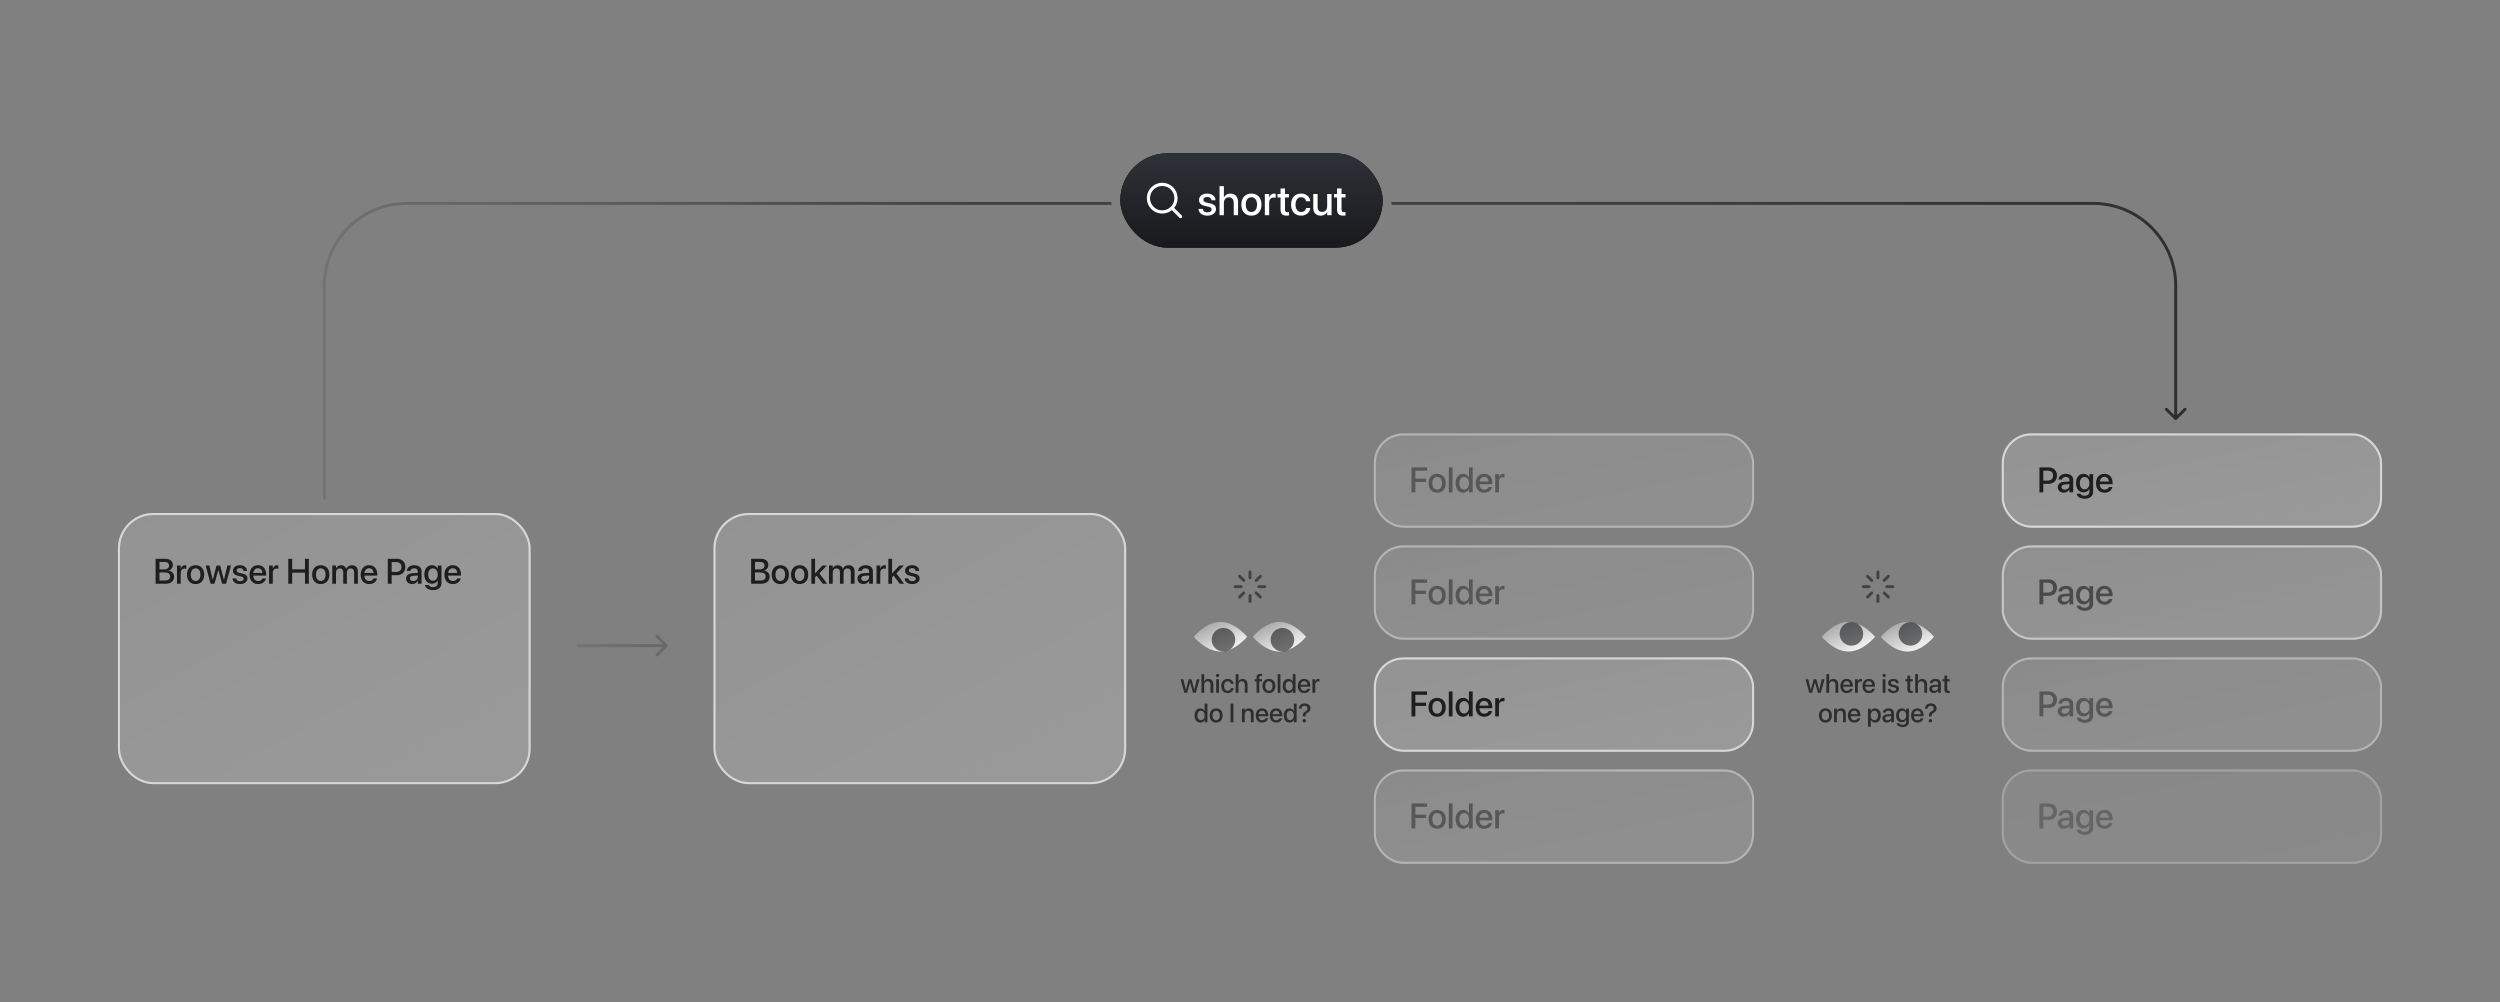 <svg xmlns="http://www.w3.org/2000/svg" width="848" height="340" fill="none"><rect width="100%" height="100%" fill="#808080" stroke="none"/><rect width="139.3" height="91.3" x="40.35" y="174.35" fill="#fff" fill-opacity=".2" rx="11.65"/><rect width="139.3" height="91.3" x="40.35" y="174.35" fill="url(#a)" rx="11.65"/><rect width="139.3" height="91.3" x="40.35" y="174.35" stroke="#fff" stroke-width=".7" rx="11.65"/><rect width="139.3" height="91.3" x="40.35" y="174.35" stroke="#000" stroke-opacity=".16" stroke-width=".7" rx="11.65"/><path fill="#000" d="M52.78 198v-8.455h3.374c1.5 0 2.485.838 2.485 2.115v.012c0 .89-.674 1.717-1.565 1.846v.023c1.201.123 1.98.949 1.98 2.063v.011c0 1.483-1.083 2.385-2.882 2.385h-3.393Zm3.058-7.383h-1.746v2.531h1.453c1.16 0 1.787-.468 1.787-1.318v-.012c0-.773-.545-1.201-1.494-1.201Zm-.023 3.545h-1.723v2.766h1.81c1.178 0 1.81-.475 1.81-1.377v-.012c0-.908-.644-1.377-1.898-1.377ZM60.032 198v-6.164H61.3v1.055h.03c.198-.721.714-1.172 1.417-1.172.182 0 .34.029.44.047v1.177c-.1-.041-.323-.07-.569-.07-.814 0-1.318.533-1.318 1.453V198h-1.266Zm6.317.123c-1.77 0-2.924-1.225-2.924-3.205v-.012c0-1.968 1.166-3.187 2.918-3.187 1.758 0 2.93 1.213 2.93 3.187v.012c0 1.986-1.16 3.205-2.924 3.205Zm.006-1.061c.99 0 1.623-.785 1.623-2.144v-.012c0-1.347-.645-2.127-1.635-2.127-.973 0-1.623.78-1.623 2.127v.012c0 1.365.644 2.144 1.635 2.144Zm5.085.938-1.693-6.164h1.266l1.125 4.852h.023l1.283-4.852h1.22l1.288 4.852h.03l1.124-4.852h1.254L76.674 198h-1.319l-1.294-4.617h-.03L72.748 198h-1.307Zm9.99.123c-1.54 0-2.443-.762-2.572-1.887l-.005-.052h1.253l.012.058c.117.569.54.903 1.319.903.761 0 1.218-.317 1.218-.815v-.006c0-.398-.222-.627-.885-.785l-1.007-.228c-1.172-.27-1.752-.832-1.752-1.729v-.006c0-1.101.96-1.857 2.379-1.857 1.459 0 2.337.814 2.402 1.863l.006.07h-1.19l-.005-.041c-.077-.539-.498-.914-1.213-.914-.68 0-1.108.323-1.108.815v.006c0 .38.252.638.914.796l1.002.229c1.26.293 1.74.791 1.74 1.676v.006c0 1.125-1.054 1.898-2.507 1.898Zm6.124 0c-1.81 0-2.907-1.236-2.907-3.182v-.005c0-1.928 1.114-3.217 2.842-3.217 1.729 0 2.79 1.242 2.79 3.093v.428h-4.366c.023 1.166.662 1.846 1.67 1.846.75 0 1.248-.387 1.406-.85l.018-.047h1.201l-.012.065c-.199.978-1.148 1.869-2.642 1.869Zm-.059-5.367c-.82 0-1.453.556-1.564 1.588h3.093c-.105-1.067-.703-1.588-1.529-1.588ZM91.264 198v-6.164h1.265v1.055h.03c.199-.721.714-1.172 1.418-1.172.181 0 .34.029.439.047v1.177c-.1-.041-.322-.07-.568-.07-.815 0-1.319.533-1.319 1.453V198h-1.265Zm6.527 0v-8.455h1.313v3.574h4.341v-3.574h1.313V198h-1.313v-3.744h-4.341V198H97.79Zm11.016.123c-1.77 0-2.924-1.225-2.924-3.205v-.012c0-1.968 1.166-3.187 2.918-3.187 1.758 0 2.929 1.213 2.929 3.187v.012c0 1.986-1.16 3.205-2.923 3.205Zm.005-1.061c.991 0 1.624-.785 1.624-2.144v-.012c0-1.347-.645-2.127-1.635-2.127-.973 0-1.623.78-1.623 2.127v.012c0 1.365.644 2.144 1.634 2.144Zm3.897.938v-6.164h1.266v.955h.029c.264-.645.891-1.072 1.699-1.072.85 0 1.471.439 1.717 1.213h.029c.317-.75 1.043-1.213 1.922-1.213 1.219 0 2.016.808 2.016 2.045V198h-1.272v-3.932c0-.802-.427-1.265-1.177-1.265s-1.272.562-1.272 1.342V198h-1.242v-4.025c0-.715-.451-1.172-1.166-1.172-.75 0-1.283.592-1.283 1.388V198h-1.266Zm12.533.123c-1.81 0-2.906-1.236-2.906-3.182v-.005c0-1.928 1.113-3.217 2.842-3.217 1.728 0 2.789 1.242 2.789 3.093v.428h-4.365c.023 1.166.662 1.846 1.669 1.846.75 0 1.249-.387 1.407-.85l.017-.047h1.201l-.011.065c-.199.978-1.149 1.869-2.643 1.869Zm-.058-5.367c-.821 0-1.454.556-1.565 1.588h3.094c-.106-1.067-.703-1.588-1.529-1.588Zm6.357 5.244v-8.455h3.147c1.658 0 2.806 1.113 2.806 2.771v.012c0 1.652-1.148 2.783-2.806 2.783h-1.834V198h-1.313Zm2.818-7.348h-1.505v3.358h1.505c1.143 0 1.799-.615 1.799-1.676v-.012c0-1.054-.656-1.67-1.799-1.67Zm5.45 7.459c-1.231 0-2.057-.756-2.057-1.863v-.012c0-1.072.832-1.728 2.291-1.816l1.676-.1v-.463c0-.679-.44-1.089-1.225-1.089-.732 0-1.183.345-1.289.837l-.012.053h-1.195l.006-.064c.088-1.061 1.008-1.875 2.525-1.875 1.506 0 2.461.797 2.461 2.033V198h-1.271v-.973h-.024c-.357.662-1.072 1.084-1.886 1.084Zm-.78-1.892c0 .539.446.879 1.125.879.891 0 1.565-.604 1.565-1.407v-.48l-1.506.094c-.762.047-1.184.381-1.184.902v.012Zm7.893 3.955c-1.582 0-2.584-.733-2.772-1.676l-.005-.053h1.253l.024.047c.17.393.703.662 1.494.662 1.008 0 1.564-.539 1.564-1.4v-.844h-.029c-.351.668-1.055 1.096-1.939 1.096-1.547 0-2.567-1.213-2.567-3.135v-.006c0-1.933 1.032-3.146 2.596-3.146.867 0 1.547.469 1.91 1.166h.029v-1.049h1.272v5.994c0 1.406-1.09 2.344-2.83 2.344Zm-.053-3.199c.967 0 1.611-.815 1.611-2.086v-.006c0-1.266-.65-2.08-1.611-2.08-1.002 0-1.629.808-1.629 2.08v.006c0 1.289.627 2.086 1.629 2.086Zm6.768 1.148c-1.811 0-2.907-1.236-2.907-3.182v-.005c0-1.928 1.114-3.217 2.842-3.217 1.729 0 2.789 1.242 2.789 3.093v.428h-4.365c.024 1.166.662 1.846 1.67 1.846.75 0 1.248-.387 1.406-.85l.018-.047h1.201l-.012.065c-.199.978-1.148 1.869-2.642 1.869Zm-.059-5.367c-.82 0-1.453.556-1.564 1.588h3.093c-.105-1.067-.703-1.588-1.529-1.588Z" opacity=".8"/><rect width="139.3" height="91.3" x="242.35" y="174.35" fill="#fff" fill-opacity=".2" rx="11.65"/><rect width="139.3" height="91.3" x="242.35" y="174.35" fill="url(#b)" rx="11.65"/><rect width="139.3" height="91.3" x="242.35" y="174.35" stroke="#fff" stroke-width=".7" rx="11.65"/><rect width="139.3" height="91.3" x="242.35" y="174.35" stroke="#000" stroke-opacity=".16" stroke-width=".7" rx="11.65"/><path fill="#000" d="M254.779 198v-8.455h3.375c1.5 0 2.485.838 2.485 2.115v.012c0 .89-.674 1.717-1.565 1.846v.023c1.201.123 1.981.949 1.981 2.063v.011c0 1.483-1.084 2.385-2.883 2.385h-3.393Zm3.059-7.383h-1.746v2.531h1.453c1.16 0 1.787-.468 1.787-1.318v-.012c0-.773-.545-1.201-1.494-1.201Zm-.024 3.545h-1.722v2.766h1.81c1.178 0 1.811-.475 1.811-1.377v-.012c0-.908-.645-1.377-1.899-1.377Zm6.868 3.961c-1.77 0-2.924-1.225-2.924-3.205v-.012c0-1.968 1.166-3.187 2.918-3.187 1.758 0 2.929 1.213 2.929 3.187v.012c0 1.986-1.16 3.205-2.923 3.205Zm.006-1.061c.99 0 1.623-.785 1.623-2.144v-.012c0-1.347-.645-2.127-1.635-2.127-.973 0-1.623.78-1.623 2.127v.012c0 1.365.644 2.144 1.635 2.144Zm6.544 1.061c-1.769 0-2.923-1.225-2.923-3.205v-.012c0-1.968 1.166-3.187 2.918-3.187 1.757 0 2.929 1.213 2.929 3.187v.012c0 1.986-1.16 3.205-2.924 3.205Zm.006-1.061c.991 0 1.623-.785 1.623-2.144v-.012c0-1.347-.644-2.127-1.634-2.127-.973 0-1.623.78-1.623 2.127v.012c0 1.365.644 2.144 1.634 2.144Zm3.967.938v-8.455h1.266v4.922h.029l2.473-2.631h1.488l-2.531 2.66 2.631 3.504h-1.471l-2.092-2.742-.527.521V198h-1.266Zm5.988 0v-6.164h1.266v.955h.029c.264-.645.891-1.072 1.7-1.072.849 0 1.47.439 1.716 1.213h.03c.316-.75 1.043-1.213 1.921-1.213 1.219 0 2.016.808 2.016 2.045V198H288.6v-3.932c0-.802-.428-1.265-1.178-1.265s-1.272.562-1.272 1.342V198h-1.242v-4.025c0-.715-.451-1.172-1.166-1.172-.75 0-1.283.592-1.283 1.388V198h-1.266Zm11.713.111c-1.23 0-2.056-.756-2.056-1.863v-.012c0-1.072.832-1.728 2.291-1.816l1.675-.1v-.463c0-.679-.439-1.089-1.224-1.089-.733 0-1.184.345-1.289.837l-.012.053h-1.195l.006-.064c.087-1.061 1.007-1.875 2.525-1.875 1.506 0 2.461.797 2.461 2.033V198h-1.272v-.973h-.023c-.357.662-1.072 1.084-1.887 1.084Zm-.779-1.892c0 .539.445.879 1.125.879.891 0 1.564-.604 1.564-1.407v-.48l-1.505.094c-.762.047-1.184.381-1.184.902v.012Zm5.191 1.781v-6.164h1.266v1.055h.029c.199-.721.715-1.172 1.418-1.172.182 0 .34.029.44.047v1.177c-.1-.041-.323-.07-.569-.07-.814 0-1.318.533-1.318 1.453V198h-1.266Zm4.008 0v-8.455h1.266v4.922h.029l2.473-2.631h1.488l-2.531 2.66 2.631 3.504h-1.471l-2.092-2.742-.527.521V198h-1.266Zm8.098.123c-1.541 0-2.444-.762-2.572-1.887l-.006-.052h1.254l.011.058c.118.569.539.903 1.319.903.761 0 1.218-.317 1.218-.815v-.006c0-.398-.222-.627-.884-.785l-1.008-.228c-1.172-.27-1.752-.832-1.752-1.729v-.006c0-1.101.961-1.857 2.379-1.857 1.459 0 2.338.814 2.402 1.863l.006.07h-1.189l-.006-.041c-.076-.539-.498-.914-1.213-.914-.68 0-1.108.323-1.108.815v.006c0 .38.252.638.914.796l1.002.229c1.26.293 1.741.791 1.741 1.676v.006c0 1.125-1.055 1.898-2.508 1.898Z" opacity=".8"/><rect width="89" height="32" x="380" y="52" fill="#000" rx="16"/><rect width="89" height="32" x="380" y="52" fill="url(#c)" rx="16"/><path fill="#fff" fill-rule="evenodd" d="M394.222 62.01a5.211 5.211 0 1 0 3.265 9.274l2.582 2.568.068.057a.544.544 0 0 0 .7-.83l-2.578-2.563a5.211 5.211 0 0 0-4.037-8.506Zm0 1.09a4.122 4.122 0 1 1 0 8.245 4.122 4.122 0 0 1 0-8.245Z" clip-rule="evenodd"/><path fill="#fff" d="M409.536 73.144c-1.798 0-2.85-.89-3.001-2.202l-.007-.061h1.463l.014.068c.137.663.629 1.053 1.538 1.053.889 0 1.422-.37 1.422-.95v-.007c0-.465-.26-.731-1.032-.916l-1.176-.267c-1.367-.314-2.044-.97-2.044-2.016v-.007c0-1.285 1.121-2.167 2.775-2.167 1.702 0 2.728.95 2.803 2.174l.007.082h-1.388l-.007-.048c-.089-.629-.581-1.066-1.415-1.066-.793 0-1.292.376-1.292.95v.007c0 .444.294.745 1.067.93l1.169.266c1.469.342 2.03.923 2.03 1.955v.007c0 1.312-1.231 2.215-2.926 2.215Zm4.129-.144v-9.864h1.477v3.855h.034c.383-.834 1.155-1.32 2.228-1.32 1.538 0 2.55 1.15 2.55 2.886V73h-1.476v-4.163c0-1.19-.602-1.9-1.641-1.9-1.019 0-1.695.779-1.695 1.9V73h-1.477Zm10.814.144c-2.064 0-3.411-1.43-3.411-3.74v-.013c0-2.297 1.361-3.72 3.405-3.72 2.05 0 3.418 1.416 3.418 3.72v.013c0 2.318-1.354 3.74-3.412 3.74Zm.007-1.238c1.156 0 1.894-.916 1.894-2.502v-.013c0-1.573-.752-2.482-1.907-2.482-1.135 0-1.894.91-1.894 2.482v.013c0 1.593.752 2.502 1.907 2.502ZM429.032 73v-7.191h1.477v1.23h.034c.232-.84.834-1.367 1.654-1.367.212 0 .397.034.513.055V67.1c-.116-.048-.376-.082-.663-.082-.95 0-1.538.622-1.538 1.695V73h-1.477Zm7.431.144c-1.422 0-2.106-.602-2.106-2.038v-4.122h-1.032V65.81h1.032v-1.873h1.511v1.873h1.347v1.175h-1.347v4.034c0 .731.328.95.95.95.158 0 .287-.014.397-.028v1.142a4.931 4.931 0 0 1-.752.062Zm4.888 0c-2.099 0-3.412-1.443-3.412-3.747v-.006c0-2.277 1.34-3.72 3.391-3.72 1.853 0 2.974 1.19 3.097 2.544l.007.048h-1.409l-.013-.055c-.158-.704-.704-1.299-1.668-1.299-1.149 0-1.894.957-1.894 2.495v.007c0 1.572.759 2.495 1.901 2.495.909 0 1.49-.526 1.668-1.305l.006-.055h1.422l-.007.048c-.157 1.442-1.36 2.55-3.089 2.55Zm6.589 0c-1.579 0-2.481-1.019-2.481-2.673v-4.662h1.477v4.375c0 1.087.505 1.688 1.531 1.688 1.039 0 1.709-.745 1.709-1.866v-4.197h1.483V73h-1.483v-1.08h-.034c-.376.724-1.108 1.224-2.202 1.224Zm7.705 0c-1.422 0-2.106-.602-2.106-2.038v-4.122h-1.032V65.81h1.032v-1.873h1.511v1.873h1.346v1.175h-1.346v4.034c0 .731.328.95.95.95.157 0 .287-.014.396-.028v1.142a4.96 4.96 0 0 1-.751.062Z"/><g opacity=".6"><rect width="128.3" height="31.3" x="466.35" y="147.35" fill="#fff" fill-opacity=".2" rx="9.65"/><rect width="128.3" height="31.3" x="466.35" y="147.35" fill="url(#d)" rx="9.65"/><rect width="128.3" height="31.3" x="466.35" y="147.35" stroke="#fff" stroke-width=".7" rx="9.65"/><rect width="128.3" height="31.3" x="466.35" y="147.35" stroke="#000" stroke-opacity=".16" stroke-width=".7" rx="9.65"/><path fill="#000" d="M478.779 167v-8.455h5.28v1.131h-3.967v2.678h3.633v1.107h-3.633V167h-1.313Zm8.707.123c-1.769 0-2.924-1.225-2.924-3.205v-.012c0-1.968 1.167-3.187 2.918-3.187 1.758 0 2.93 1.213 2.93 3.187v.012c0 1.986-1.16 3.205-2.924 3.205Zm.006-1.061c.99 0 1.623-.785 1.623-2.144v-.012c0-1.347-.644-2.127-1.635-2.127-.972 0-1.623.78-1.623 2.127v.012c0 1.365.645 2.144 1.635 2.144Zm3.944.938v-8.455h1.265V167h-1.265Zm4.869.123c-1.571 0-2.578-1.242-2.578-3.205v-.006c0-1.963 1.019-3.193 2.566-3.193.873 0 1.576.439 1.945 1.166h.024v-3.34h1.271V167h-1.271v-1.043h-.024c-.369.721-1.049 1.166-1.933 1.166Zm.334-1.09c.955 0 1.629-.832 1.629-2.115v-.006c0-1.277-.68-2.109-1.629-2.109-.996 0-1.618.808-1.618 2.109v.006c0 1.312.616 2.115 1.618 2.115Zm6.826 1.09c-1.811 0-2.906-1.236-2.906-3.182v-.005c0-1.928 1.113-3.217 2.841-3.217 1.729 0 2.789 1.242 2.789 3.093v.428h-4.365c.024 1.166.662 1.846 1.67 1.846.75 0 1.248-.387 1.406-.85l.018-.047h1.201l-.012.065c-.199.978-1.148 1.869-2.642 1.869Zm-.059-5.367c-.82 0-1.453.556-1.564 1.588h3.094c-.106-1.067-.704-1.588-1.53-1.588Zm3.768 5.244v-6.164h1.265v1.055h.03c.199-.721.715-1.172 1.418-1.172.181 0 .34.029.439.047v1.177c-.099-.041-.322-.07-.568-.07-.815 0-1.319.533-1.319 1.453V167h-1.265Z" opacity=".6"/></g><g opacity=".6"><rect width="128.3" height="31.3" x="466.35" y="185.35" fill="#fff" fill-opacity=".2" rx="9.65"/><rect width="128.3" height="31.3" x="466.35" y="185.35" fill="url(#e)" rx="9.65"/><rect width="128.3" height="31.3" x="466.35" y="185.35" stroke="#fff" stroke-width=".7" rx="9.65"/><rect width="128.3" height="31.3" x="466.35" y="185.35" stroke="#000" stroke-opacity=".16" stroke-width=".7" rx="9.65"/><path fill="#000" d="M478.779 205v-8.455h5.28v1.131h-3.967v2.678h3.633v1.107h-3.633V205h-1.313Zm8.707.123c-1.769 0-2.924-1.225-2.924-3.205v-.012c0-1.968 1.167-3.187 2.918-3.187 1.758 0 2.93 1.213 2.93 3.187v.012c0 1.986-1.16 3.205-2.924 3.205Zm.006-1.061c.99 0 1.623-.785 1.623-2.144v-.012c0-1.347-.644-2.127-1.635-2.127-.972 0-1.623.78-1.623 2.127v.012c0 1.365.645 2.144 1.635 2.144Zm3.944.938v-8.455h1.265V205h-1.265Zm4.869.123c-1.571 0-2.578-1.242-2.578-3.205v-.006c0-1.963 1.019-3.193 2.566-3.193.873 0 1.576.439 1.945 1.166h.024v-3.34h1.271V205h-1.271v-1.043h-.024c-.369.721-1.049 1.166-1.933 1.166Zm.334-1.09c.955 0 1.629-.832 1.629-2.115v-.006c0-1.277-.68-2.109-1.629-2.109-.996 0-1.618.808-1.618 2.109v.006c0 1.312.616 2.115 1.618 2.115Zm6.826 1.09c-1.811 0-2.906-1.236-2.906-3.182v-.005c0-1.928 1.113-3.217 2.841-3.217 1.729 0 2.789 1.242 2.789 3.093v.428h-4.365c.024 1.166.662 1.846 1.67 1.846.75 0 1.248-.387 1.406-.85l.018-.047h1.201l-.012.065c-.199.978-1.148 1.869-2.642 1.869Zm-.059-5.367c-.82 0-1.453.556-1.564 1.588h3.094c-.106-1.067-.704-1.588-1.53-1.588Zm3.768 5.244v-6.164h1.265v1.055h.03c.199-.721.715-1.172 1.418-1.172.181 0 .34.029.439.047v1.177c-.099-.041-.322-.07-.568-.07-.815 0-1.319.533-1.319 1.453V205h-1.265Z" opacity=".6"/></g><rect width="128.3" height="31.3" x="466.35" y="223.35" fill="#fff" fill-opacity=".2" rx="9.65"/><rect width="128.3" height="31.3" x="466.35" y="223.35" fill="url(#f)" rx="9.65"/><rect width="128.3" height="31.3" x="466.35" y="223.35" stroke="#fff" stroke-width=".7" rx="9.65"/><rect width="128.3" height="31.3" x="466.35" y="223.35" stroke="#000" stroke-opacity=".16" stroke-width=".7" rx="9.65"/><path fill="#000" d="M478.779 243v-8.455h5.28v1.131h-3.967v2.678h3.633v1.107h-3.633V243h-1.313Zm8.707.123c-1.769 0-2.924-1.225-2.924-3.205v-.012c0-1.968 1.167-3.187 2.918-3.187 1.758 0 2.93 1.213 2.93 3.187v.012c0 1.986-1.16 3.205-2.924 3.205Zm.006-1.061c.99 0 1.623-.785 1.623-2.144v-.012c0-1.347-.644-2.127-1.635-2.127-.972 0-1.623.78-1.623 2.127v.012c0 1.365.645 2.144 1.635 2.144Zm3.944.938v-8.455h1.265V243h-1.265Zm4.869.123c-1.571 0-2.578-1.242-2.578-3.205v-.006c0-1.963 1.019-3.193 2.566-3.193.873 0 1.576.439 1.945 1.166h.024v-3.34h1.271V243h-1.271v-1.043h-.024c-.369.721-1.049 1.166-1.933 1.166Zm.334-1.09c.955 0 1.629-.832 1.629-2.115v-.006c0-1.277-.68-2.109-1.629-2.109-.996 0-1.618.808-1.618 2.109v.006c0 1.312.616 2.115 1.618 2.115Zm6.826 1.09c-1.811 0-2.906-1.236-2.906-3.182v-.005c0-1.928 1.113-3.217 2.841-3.217 1.729 0 2.789 1.242 2.789 3.093v.428h-4.365c.024 1.166.662 1.846 1.67 1.846.75 0 1.248-.387 1.406-.85l.018-.047h1.201l-.012.065c-.199.978-1.148 1.869-2.642 1.869Zm-.059-5.367c-.82 0-1.453.556-1.564 1.588h3.094c-.106-1.067-.704-1.588-1.53-1.588Zm3.768 5.244v-6.164h1.265v1.055h.03c.199-.721.715-1.172 1.418-1.172.181 0 .34.029.439.047v1.177c-.099-.041-.322-.07-.568-.07-.815 0-1.319.533-1.319 1.453V243h-1.265Z" opacity=".8"/><g opacity=".6"><rect width="128.3" height="31.3" x="466.35" y="261.35" fill="#fff" fill-opacity=".2" rx="9.65"/><rect width="128.3" height="31.3" x="466.35" y="261.35" fill="url(#g)" rx="9.65"/><rect width="128.3" height="31.3" x="466.35" y="261.35" stroke="#fff" stroke-width=".7" rx="9.65"/><rect width="128.3" height="31.3" x="466.35" y="261.35" stroke="#000" stroke-opacity=".16" stroke-width=".7" rx="9.65"/><path fill="#000" d="M478.779 281v-8.455h5.28v1.131h-3.967v2.678h3.633v1.107h-3.633V281h-1.313Zm8.707.123c-1.769 0-2.924-1.225-2.924-3.205v-.012c0-1.968 1.167-3.187 2.918-3.187 1.758 0 2.93 1.213 2.93 3.187v.012c0 1.986-1.16 3.205-2.924 3.205Zm.006-1.061c.99 0 1.623-.785 1.623-2.144v-.012c0-1.347-.644-2.127-1.635-2.127-.972 0-1.623.78-1.623 2.127v.012c0 1.365.645 2.144 1.635 2.144Zm3.944.938v-8.455h1.265V281h-1.265Zm4.869.123c-1.571 0-2.578-1.242-2.578-3.205v-.006c0-1.963 1.019-3.193 2.566-3.193.873 0 1.576.439 1.945 1.166h.024v-3.34h1.271V281h-1.271v-1.043h-.024c-.369.721-1.049 1.166-1.933 1.166Zm.334-1.09c.955 0 1.629-.832 1.629-2.115v-.006c0-1.277-.68-2.109-1.629-2.109-.996 0-1.618.808-1.618 2.109v.006c0 1.312.616 2.115 1.618 2.115Zm6.826 1.09c-1.811 0-2.906-1.236-2.906-3.182v-.005c0-1.928 1.113-3.217 2.841-3.217 1.729 0 2.789 1.242 2.789 3.093v.428h-4.365c.024 1.166.662 1.846 1.67 1.846.75 0 1.248-.387 1.406-.85l.018-.047h1.201l-.012.065c-.199.978-1.148 1.869-2.642 1.869Zm-.059-5.367c-.82 0-1.453.556-1.564 1.588h3.094c-.106-1.067-.704-1.588-1.53-1.588Zm3.768 5.244v-6.164h1.265v1.055h.03c.199-.721.715-1.172 1.418-1.172.181 0 .34.029.439.047v1.177c-.099-.041-.322-.07-.568-.07-.815 0-1.319.533-1.319 1.453V281h-1.265Z" opacity=".6"/></g><rect width="128.3" height="31.3" x="679.35" y="147.35" fill="#fff" fill-opacity=".2" rx="9.65"/><rect width="128.3" height="31.3" x="679.35" y="147.35" fill="url(#h)" rx="9.65"/><rect width="128.3" height="31.3" x="679.35" y="147.35" stroke="#fff" stroke-width=".7" rx="9.65"/><rect width="128.3" height="31.3" x="679.35" y="147.35" stroke="#000" stroke-opacity=".16" stroke-width=".7" rx="9.65"/><path fill="#000" d="M691.779 167v-8.455h3.147c1.658 0 2.806 1.113 2.806 2.771v.012c0 1.652-1.148 2.783-2.806 2.783h-1.834V167h-1.313Zm2.819-7.348h-1.506v3.358h1.506c1.142 0 1.798-.615 1.798-1.676v-.012c0-1.054-.656-1.67-1.798-1.67Zm5.449 7.459c-1.231 0-2.057-.756-2.057-1.863v-.012c0-1.072.832-1.728 2.291-1.816l1.676-.1v-.463c0-.679-.439-1.089-1.225-1.089-.732 0-1.183.345-1.289.837l-.011.053h-1.196l.006-.064c.088-1.061 1.008-1.875 2.526-1.875 1.505 0 2.461.797 2.461 2.033V167h-1.272v-.973h-.023c-.358.662-1.073 1.084-1.887 1.084Zm-.779-1.892c0 .539.445.879 1.125.879.89 0 1.564-.604 1.564-1.407v-.48l-1.506.094c-.762.047-1.183.381-1.183.902v.012Zm7.892 3.955c-1.582 0-2.584-.733-2.771-1.676l-.006-.053h1.254l.023.047c.17.393.703.662 1.494.662 1.008 0 1.565-.539 1.565-1.4v-.844h-.03c-.351.668-1.054 1.096-1.939 1.096-1.547 0-2.566-1.213-2.566-3.135v-.006c0-1.933 1.031-3.146 2.595-3.146.867 0 1.547.469 1.91 1.166h.03v-1.049h1.271v5.994c0 1.406-1.09 2.344-2.83 2.344Zm-.053-3.199c.967 0 1.612-.815 1.612-2.086v-.006c0-1.266-.651-2.08-1.612-2.08-1.002 0-1.628.808-1.628 2.08v.006c0 1.289.626 2.086 1.628 2.086Zm6.768 1.148c-1.811 0-2.906-1.236-2.906-3.182v-.005c0-1.928 1.113-3.217 2.842-3.217 1.728 0 2.789 1.242 2.789 3.093v.428h-4.366c.024 1.166.662 1.846 1.67 1.846.75 0 1.248-.387 1.407-.85l.017-.047h1.201l-.011.065c-.2.978-1.149 1.869-2.643 1.869Zm-.059-5.367c-.82 0-1.453.556-1.564 1.588h3.094c-.106-1.067-.703-1.588-1.53-1.588Z" opacity=".8"/><g opacity=".8"><rect width="128.3" height="31.3" x="679.35" y="185.35" fill="#fff" fill-opacity=".2" rx="9.65"/><rect width="128.3" height="31.3" x="679.35" y="185.35" fill="url(#i)" rx="9.65"/><rect width="128.3" height="31.3" x="679.35" y="185.35" stroke="#fff" stroke-width=".7" rx="9.65"/><rect width="128.3" height="31.3" x="679.35" y="185.35" stroke="#000" stroke-opacity=".16" stroke-width=".7" rx="9.65"/><path fill="#000" d="M691.779 205v-8.455h3.147c1.658 0 2.806 1.113 2.806 2.771v.012c0 1.652-1.148 2.783-2.806 2.783h-1.834V205h-1.313Zm2.819-7.348h-1.506v3.358h1.506c1.142 0 1.798-.615 1.798-1.676v-.012c0-1.054-.656-1.67-1.798-1.67Zm5.449 7.459c-1.231 0-2.057-.756-2.057-1.863v-.012c0-1.072.832-1.728 2.291-1.816l1.676-.1v-.463c0-.679-.439-1.089-1.225-1.089-.732 0-1.183.345-1.289.837l-.011.053h-1.196l.006-.064c.088-1.061 1.008-1.875 2.526-1.875 1.505 0 2.461.797 2.461 2.033V205h-1.272v-.973h-.023c-.358.662-1.073 1.084-1.887 1.084Zm-.779-1.892c0 .539.445.879 1.125.879.89 0 1.564-.604 1.564-1.407v-.48l-1.506.094c-.762.047-1.183.381-1.183.902v.012Zm7.892 3.955c-1.582 0-2.584-.733-2.771-1.676l-.006-.053h1.254l.023.047c.17.393.703.662 1.494.662 1.008 0 1.565-.539 1.565-1.4v-.844h-.03c-.351.668-1.054 1.096-1.939 1.096-1.547 0-2.566-1.213-2.566-3.135v-.006c0-1.933 1.031-3.146 2.595-3.146.867 0 1.547.469 1.91 1.166h.03v-1.049h1.271v5.994c0 1.406-1.09 2.344-2.83 2.344Zm-.053-3.199c.967 0 1.612-.815 1.612-2.086v-.006c0-1.266-.651-2.08-1.612-2.08-1.002 0-1.628.808-1.628 2.08v.006c0 1.289.626 2.086 1.628 2.086Zm6.768 1.148c-1.811 0-2.906-1.236-2.906-3.182v-.005c0-1.928 1.113-3.217 2.842-3.217 1.728 0 2.789 1.242 2.789 3.093v.428h-4.366c.024 1.166.662 1.846 1.67 1.846.75 0 1.248-.387 1.407-.85l.017-.047h1.201l-.011.065c-.2.978-1.149 1.869-2.643 1.869Zm-.059-5.367c-.82 0-1.453.556-1.564 1.588h3.094c-.106-1.067-.703-1.588-1.53-1.588Z" opacity=".6"/></g><g opacity=".6"><rect width="128.3" height="31.3" x="679.35" y="223.35" fill="#fff" fill-opacity=".2" rx="9.65"/><rect width="128.3" height="31.3" x="679.35" y="223.35" fill="url(#j)" rx="9.65"/><rect width="128.3" height="31.3" x="679.35" y="223.35" stroke="#fff" stroke-width=".7" rx="9.65"/><rect width="128.3" height="31.3" x="679.35" y="223.35" stroke="#000" stroke-opacity=".16" stroke-width=".7" rx="9.65"/><path fill="#000" d="M691.779 243v-8.455h3.147c1.658 0 2.806 1.113 2.806 2.771v.012c0 1.652-1.148 2.783-2.806 2.783h-1.834V243h-1.313Zm2.819-7.348h-1.506v3.358h1.506c1.142 0 1.798-.615 1.798-1.676v-.012c0-1.054-.656-1.67-1.798-1.67Zm5.449 7.459c-1.231 0-2.057-.756-2.057-1.863v-.012c0-1.072.832-1.728 2.291-1.816l1.676-.1v-.463c0-.679-.439-1.089-1.225-1.089-.732 0-1.183.345-1.289.837l-.011.053h-1.196l.006-.064c.088-1.061 1.008-1.875 2.526-1.875 1.505 0 2.461.797 2.461 2.033V243h-1.272v-.973h-.023c-.358.662-1.073 1.084-1.887 1.084Zm-.779-1.892c0 .539.445.879 1.125.879.89 0 1.564-.604 1.564-1.407v-.48l-1.506.094c-.762.047-1.183.381-1.183.902v.012Zm7.892 3.955c-1.582 0-2.584-.733-2.771-1.676l-.006-.053h1.254l.023.047c.17.393.703.662 1.494.662 1.008 0 1.565-.539 1.565-1.4v-.844h-.03c-.351.668-1.054 1.096-1.939 1.096-1.547 0-2.566-1.213-2.566-3.135v-.006c0-1.933 1.031-3.146 2.595-3.146.867 0 1.547.469 1.91 1.166h.03v-1.049h1.271v5.994c0 1.406-1.09 2.344-2.83 2.344Zm-.053-3.199c.967 0 1.612-.815 1.612-2.086v-.006c0-1.266-.651-2.08-1.612-2.08-1.002 0-1.628.808-1.628 2.08v.006c0 1.289.626 2.086 1.628 2.086Zm6.768 1.148c-1.811 0-2.906-1.236-2.906-3.182v-.005c0-1.928 1.113-3.217 2.842-3.217 1.728 0 2.789 1.242 2.789 3.093v.428h-4.366c.024 1.166.662 1.846 1.67 1.846.75 0 1.248-.387 1.407-.85l.017-.047h1.201l-.011.065c-.2.978-1.149 1.869-2.643 1.869Zm-.059-5.367c-.82 0-1.453.556-1.564 1.588h3.094c-.106-1.067-.703-1.588-1.53-1.588Z" opacity=".6"/></g><g opacity=".4"><rect width="128.3" height="31.3" x="679.35" y="261.35" fill="#fff" fill-opacity=".2" rx="9.65"/><rect width="128.3" height="31.3" x="679.35" y="261.35" fill="url(#k)" rx="9.65"/><rect width="128.3" height="31.3" x="679.35" y="261.35" stroke="#fff" stroke-width=".7" rx="9.65"/><rect width="128.3" height="31.3" x="679.35" y="261.35" stroke="#000" stroke-opacity=".16" stroke-width=".7" rx="9.65"/><path fill="#000" d="M691.779 281v-8.455h3.147c1.658 0 2.806 1.113 2.806 2.771v.012c0 1.652-1.148 2.783-2.806 2.783h-1.834V281h-1.313Zm2.819-7.348h-1.506v3.358h1.506c1.142 0 1.798-.615 1.798-1.676v-.012c0-1.054-.656-1.67-1.798-1.67Zm5.449 7.459c-1.231 0-2.057-.756-2.057-1.863v-.012c0-1.072.832-1.728 2.291-1.816l1.676-.1v-.463c0-.679-.439-1.089-1.225-1.089-.732 0-1.183.345-1.289.837l-.011.053h-1.196l.006-.064c.088-1.061 1.008-1.875 2.526-1.875 1.505 0 2.461.797 2.461 2.033V281h-1.272v-.973h-.023c-.358.662-1.073 1.084-1.887 1.084Zm-.779-1.892c0 .539.445.879 1.125.879.89 0 1.564-.604 1.564-1.407v-.48l-1.506.094c-.762.047-1.183.381-1.183.902v.012Zm7.892 3.955c-1.582 0-2.584-.733-2.771-1.676l-.006-.053h1.254l.023.047c.17.393.703.662 1.494.662 1.008 0 1.565-.539 1.565-1.4v-.844h-.03c-.351.668-1.054 1.096-1.939 1.096-1.547 0-2.566-1.213-2.566-3.135v-.006c0-1.933 1.031-3.146 2.595-3.146.867 0 1.547.469 1.91 1.166h.03v-1.049h1.271v5.994c0 1.406-1.09 2.344-2.83 2.344Zm-.053-3.199c.967 0 1.612-.815 1.612-2.086v-.006c0-1.266-.651-2.08-1.612-2.08-1.002 0-1.628.808-1.628 2.08v.006c0 1.289.626 2.086 1.628 2.086Zm6.768 1.148c-1.811 0-2.906-1.236-2.906-3.182v-.005c0-1.928 1.113-3.217 2.842-3.217 1.728 0 2.789 1.242 2.789 3.093v.428h-4.366c.024 1.166.662 1.846 1.67 1.846.75 0 1.248-.387 1.407-.85l.017-.047h1.201l-.011.065c-.2.978-1.149 1.869-2.643 1.869Zm-.059-5.367c-.82 0-1.453.556-1.564 1.588h3.094c-.106-1.067-.703-1.588-1.53-1.588Z" opacity=".6"/></g><path fill="url(#l)" d="M196 218.5a.5.5 0 0 0 0 1v-1Zm30.354.854a.502.502 0 0 0 0-.708l-3.182-3.182a.502.502 0 0 0-.708.708l2.829 2.828-2.829 2.828a.502.502 0 0 0 .708.708l3.182-3.182ZM196 219.5h30v-1h-30v1Z"/><path fill="url(#m)" d="M737.646 142.354a.502.502 0 0 0 .708 0l3.182-3.182a.502.502 0 0 0-.708-.708L738 141.293l-2.828-2.829a.502.502 0 0 0-.708.708l3.182 3.182ZM472 69.5h238v-1H472v1ZM737.5 97v45h1V97h-1ZM710 69.5c15.188 0 27.5 12.312 27.5 27.5h1c0-15.74-12.76-28.5-28.5-28.5v1Z"/><path fill="url(#n)" d="M109.5 169a.5.5 0 0 0 1 0h-1ZM377 68.5H138v1h239v-1ZM109.5 97v72h1V97h-1ZM138 68.5c-15.74 0-28.5 12.76-28.5 28.5h1c0-15.188 12.312-27.5 27.5-27.5v-1Z"/><path fill="#fff" d="M443 216s-4.029 5-9 5-9-5-9-5 4.029-5 9-5 9 5 9 5Z"/><path fill="url(#o)" d="M443 216s-4.029 5-9 5-9-5-9-5 4.029-5 9-5 9 5 9 5Z"/><circle cx="435" cy="217" r="4" fill="#18191C" fill-opacity=".6"/><path fill="#fff" d="M423 216s-4.029 5-9 5-9-5-9-5 4.029-5 9-5 9 5 9 5Z"/><path fill="url(#p)" d="M423 216s-4.029 5-9 5-9-5-9-5 4.029-5 9-5 9 5 9 5Z"/><circle cx="415" cy="217" r="4" fill="#18191C" fill-opacity=".6"/><g clip-path="url(#q)" opacity=".6"><path stroke="#18191C" stroke-linecap="round" stroke-linejoin="round" d="M424 194v2m0 6v2m-3.535-8.535 1.415 1.415m4.24 4.24 1.415 1.415M419 199h2m6 0h2m-8.535 3.535 1.415-1.415m4.24-4.24 1.415-1.415"/></g><path fill="#18191C" d="m401.715 235-1.27-4.623h.95l.843 3.639h.018l.962-3.639h.914l.967 3.639h.022l.844-3.639h.94L405.64 235h-.989l-.971-3.463h-.022l-.963 3.463h-.98Zm5.806 0v-6.341h.949v2.478h.022c.246-.536.742-.848 1.432-.848.989 0 1.639.738 1.639 1.855V235h-.949v-2.676c0-.765-.386-1.222-1.054-1.222-.655 0-1.09.501-1.09 1.222V235h-.949Zm5.479-5.335a.55.55 0 0 1-.553-.545.55.55 0 0 1 .553-.549.548.548 0 1 1 0 1.094Zm-.474 5.335v-4.623h.949V235h-.949Zm3.915.092c-1.349 0-2.192-.927-2.192-2.408v-.004c0-1.464.861-2.391 2.179-2.391 1.191 0 1.912.765 1.991 1.635l.004.031h-.905l-.009-.036c-.101-.452-.452-.835-1.072-.835-.738 0-1.217.616-1.217 1.604v.005c0 1.011.488 1.604 1.221 1.604.585 0 .958-.339 1.073-.839l.004-.036h.914l-.004.031c-.101.927-.875 1.639-1.987 1.639Zm2.699-.092v-6.341h.949v2.478h.022c.246-.536.743-.848 1.432-.848.989 0 1.64.738 1.64 1.855V235h-.95v-2.676c0-.765-.386-1.222-1.054-1.222-.655 0-1.09.501-1.09 1.222V235h-.949Zm7.07 0v-3.867h-.637v-.756h.637v-.492c0-.897.422-1.319 1.363-1.319.193 0 .404.018.531.04v.703a2.447 2.447 0 0 0-.329-.022c-.426 0-.629.207-.629.615v.475h.941v.756h-.923V235h-.954Zm4.206.092c-1.327 0-2.193-.918-2.193-2.404v-.008c0-1.477.875-2.391 2.189-2.391 1.318 0 2.197.91 2.197 2.391v.008c0 1.49-.87 2.404-2.193 2.404Zm.004-.795c.743 0 1.218-.589 1.218-1.609v-.008c0-1.011-.484-1.596-1.226-1.596-.73 0-1.218.585-1.218 1.596v.008c0 1.024.484 1.609 1.226 1.609Zm2.958.703v-6.341h.949V235h-.949Zm3.652.092c-1.178 0-1.934-.931-1.934-2.404v-.004c0-1.472.765-2.395 1.925-2.395.655 0 1.182.33 1.459.875h.018v-2.505h.953V235h-.953v-.782h-.018c-.277.54-.787.874-1.45.874Zm.25-.817c.717 0 1.222-.624 1.222-1.587v-.004c0-.958-.51-1.582-1.222-1.582-.747 0-1.213.606-1.213 1.582v.004c0 .985.462 1.587 1.213 1.587Zm5.12.817c-1.358 0-2.18-.927-2.18-2.386v-.004c0-1.446.835-2.413 2.132-2.413 1.296 0 2.091.932 2.091 2.32v.321h-3.274c.018.875.497 1.384 1.253 1.384.562 0 .936-.29 1.055-.637l.013-.035h.901l-.009.048c-.15.734-.861 1.402-1.982 1.402Zm-.044-4.025c-.615 0-1.09.417-1.173 1.191h2.32c-.079-.8-.527-1.191-1.147-1.191Zm2.826 3.933v-4.623h.949v.791h.022c.149-.541.536-.879 1.063-.879.137 0 .255.022.33.035v.884a1.352 1.352 0 0 0-.426-.053c-.611 0-.989.4-.989 1.09V235h-.949Zm-38.039 10.092c-1.178 0-1.934-.931-1.934-2.404v-.004c0-1.472.765-2.395 1.925-2.395.655 0 1.182.33 1.459.875h.017v-2.505h.954V245h-.954v-.782h-.017c-.277.54-.787.874-1.45.874Zm.25-.817c.716 0 1.222-.624 1.222-1.587v-.004c0-.958-.51-1.582-1.222-1.582-.747 0-1.213.606-1.213 1.582v.004c0 .985.462 1.587 1.213 1.587Zm5.133.817c-1.327 0-2.193-.918-2.193-2.404v-.008c0-1.477.875-2.391 2.188-2.391 1.319 0 2.198.91 2.198 2.391v.008c0 1.49-.87 2.404-2.193 2.404Zm.004-.795c.743 0 1.218-.589 1.218-1.609v-.008c0-1.011-.484-1.596-1.227-1.596-.729 0-1.217.585-1.217 1.596v.008c0 1.024.484 1.609 1.226 1.609Zm4.865.703v-6.341h.984V245h-.984Zm3.867 0v-4.623h.949v.699h.022c.242-.471.717-.787 1.415-.787 1.016 0 1.6.655 1.6 1.718V245h-.954v-2.812c0-.695-.325-1.086-.984-1.086-.668 0-1.099.483-1.099 1.204V245h-.949Zm6.878.092c-1.358 0-2.18-.927-2.18-2.386v-.004c0-1.446.835-2.413 2.131-2.413 1.297 0 2.092.932 2.092 2.32v.321h-3.274c.018.875.497 1.384 1.253 1.384.562 0 .936-.29 1.054-.637l.013-.035h.901l-.008.048c-.15.734-.862 1.402-1.982 1.402Zm-.044-4.025c-.616 0-1.09.417-1.174 1.191h2.321c-.079-.8-.528-1.191-1.147-1.191Zm4.799 4.025c-1.358 0-2.18-.927-2.18-2.386v-.004c0-1.446.835-2.413 2.131-2.413 1.297 0 2.092.932 2.092 2.32v.321h-3.274c.018.875.497 1.384 1.253 1.384.562 0 .936-.29 1.054-.637l.013-.035h.901l-.009.048c-.149.734-.861 1.402-1.981 1.402Zm-.044-4.025c-.616 0-1.09.417-1.174 1.191h2.321c-.08-.8-.528-1.191-1.147-1.191Zm4.552 4.025c-1.177 0-1.933-.931-1.933-2.404v-.004c0-1.472.764-2.395 1.925-2.395.654 0 1.182.33 1.459.875h.017v-2.505h.954V245h-.954v-.782h-.017c-.277.54-.787.874-1.451.874Zm.251-.817c.716 0 1.221-.624 1.221-1.587v-.004c0-.958-.509-1.582-1.221-1.582-.747 0-1.213.606-1.213 1.582v.004c0 .985.461 1.587 1.213 1.587Zm4.293-1.266-.004-.351c-.013-.598.246-.993.848-1.354.532-.321.721-.575.721-1.024v-.004c0-.501-.396-.861-.993-.861-.607 0-.985.369-1.033.905l-.005.039h-.909l.004-.052c.057-.945.716-1.701 1.991-1.701 1.156 0 1.942.686 1.942 1.63v.005c0 .676-.342 1.155-.923 1.503-.566.334-.729.571-.729 1.015v.25h-.91Zm.462 2.039a.568.568 0 0 1-.576-.571c0-.321.255-.567.576-.567.329 0 .58.246.58.567a.567.567 0 0 1-.58.571Z" opacity=".8"/><path fill="#fff" d="M656 216s-4.029 5-9 5-9-5-9-5 4.029-5 9-5 9 5 9 5Z"/><path fill="url(#r)" d="M656 216s-4.029 5-9 5-9-5-9-5 4.029-5 9-5 9 5 9 5Z"/><circle cx="648" cy="215" r="4" fill="#18191C" fill-opacity=".6"/><path fill="#fff" d="M636 216s-4.029 5-9 5-9-5-9-5 4.029-5 9-5 9 5 9 5Z"/><path fill="url(#s)" d="M636 216s-4.029 5-9 5-9-5-9-5 4.029-5 9-5 9 5 9 5Z"/><circle cx="628" cy="215" r="4" fill="#18191C" fill-opacity=".6"/><g clip-path="url(#t)" opacity=".6"><path stroke="#18191C" stroke-linecap="round" stroke-linejoin="round" d="M637 194v2m0 6v2m-3.535-8.535 1.415 1.415m4.24 4.24 1.415 1.415M632 199h2m6 0h2m-8.535 3.535 1.415-1.415m4.24-4.24 1.415-1.415"/></g><path fill="#18191C" d="m613.696 235-1.27-4.623h.949l.844 3.639h.017l.963-3.639h.914l.967 3.639h.022l.843-3.639h.941L617.62 235h-.989l-.971-3.463h-.022l-.962 3.463h-.98Zm5.805 0v-6.341h.949v2.478h.022c.246-.536.743-.848 1.433-.848.989 0 1.639.738 1.639 1.855V235h-.949v-2.676c0-.765-.387-1.222-1.055-1.222-.655 0-1.09.501-1.09 1.222V235h-.949Zm6.939.092c-1.358 0-2.18-.927-2.18-2.386v-.004c0-1.446.835-2.413 2.132-2.413 1.296 0 2.091.932 2.091 2.32v.321h-3.274c.018.875.497 1.384 1.253 1.384.562 0 .936-.29 1.055-.637l.013-.035h.901l-.009.048c-.15.734-.861 1.402-1.982 1.402Zm-.044-4.025c-.615 0-1.09.417-1.173 1.191h2.32c-.079-.8-.527-1.191-1.147-1.191Zm2.826 3.933v-4.623h.949v.791h.022c.149-.541.536-.879 1.063-.879.137 0 .255.022.33.035v.884a1.352 1.352 0 0 0-.426-.053c-.611 0-.989.4-.989 1.09V235h-.949Zm4.724.092c-1.358 0-2.18-.927-2.18-2.386v-.004c0-1.446.835-2.413 2.131-2.413 1.297 0 2.092.932 2.092 2.32v.321h-3.274c.018.875.497 1.384 1.253 1.384.562 0 .936-.29 1.054-.637l.014-.035h.901l-.009.048c-.15.734-.862 1.402-1.982 1.402Zm-.044-4.025c-.615 0-1.09.417-1.173 1.191h2.32c-.079-.8-.528-1.191-1.147-1.191Zm5.168-1.402a.55.55 0 0 1-.554-.545.55.55 0 0 1 .554-.549.548.548 0 1 1 0 1.094Zm-.475 5.335v-4.623h.949V235h-.949Zm3.661.092c-1.156 0-1.833-.571-1.929-1.415l-.005-.039h.941l.008.044c.088.426.405.676.989.676.572 0 .914-.237.914-.61v-.005c0-.299-.167-.47-.663-.589l-.756-.171c-.879-.202-1.314-.624-1.314-1.296v-.005c0-.826.721-1.393 1.784-1.393 1.094 0 1.754.611 1.802 1.398l.004.052h-.892l-.004-.031c-.057-.404-.374-.685-.91-.685-.51 0-.83.242-.83.611v.004c0 .286.188.479.685.598l.752.171c.944.22 1.305.593 1.305 1.257v.004c0 .844-.791 1.424-1.881 1.424Zm6.069 0c-.914 0-1.354-.386-1.354-1.309v-2.65h-.663v-.756h.663v-1.204h.971v1.204h.866v.756h-.866v2.593c0 .47.211.61.611.61.101 0 .185-.008.255-.017v.734c-.11.017-.29.039-.483.039Zm1.305-.092v-6.341h.949v2.478h.022c.246-.536.743-.848 1.433-.848.988 0 1.639.738 1.639 1.855V235h-.949v-2.676c0-.765-.387-1.222-1.055-1.222-.655 0-1.09.501-1.09 1.222V235h-.949Zm6.324.083c-.923 0-1.543-.566-1.543-1.397v-.009c0-.804.624-1.296 1.718-1.362l1.257-.075v-.347c0-.51-.329-.817-.918-.817-.55 0-.888.259-.967.628l-.009.04h-.896l.004-.049c.066-.795.756-1.406 1.894-1.406 1.13 0 1.846.598 1.846 1.525V235h-.954v-.729h-.017c-.268.496-.805.812-1.415.812Zm-.585-1.419c0 .404.334.659.844.659.668 0 1.173-.452 1.173-1.054v-.361l-1.129.071c-.571.035-.888.285-.888.676v.009Zm5.515 1.428c-.914 0-1.353-.386-1.353-1.309v-2.65h-.664v-.756h.664v-1.204h.971v1.204h.866v.756h-.866v2.593c0 .47.211.61.611.61.101 0 .184-.008.255-.017v.734c-.11.017-.29.039-.484.039Zm-41.691 10c-1.327 0-2.193-.918-2.193-2.404v-.008c0-1.477.875-2.391 2.189-2.391 1.318 0 2.197.91 2.197 2.391v.008c0 1.49-.87 2.404-2.193 2.404Zm.005-.795c.742 0 1.217-.589 1.217-1.609v-.008c0-1.011-.483-1.596-1.226-1.596-.73 0-1.217.585-1.217 1.596v.008c0 1.024.483 1.609 1.226 1.609Zm2.922.703v-4.623h.949v.699h.022c.242-.471.717-.787 1.415-.787 1.015 0 1.6.655 1.6 1.718V245h-.954v-2.812c0-.695-.325-1.086-.984-1.086-.668 0-1.099.483-1.099 1.204V245h-.949Zm6.878.092c-1.358 0-2.18-.927-2.18-2.386v-.004c0-1.446.835-2.413 2.131-2.413 1.297 0 2.092.932 2.092 2.32v.321h-3.274c.018.875.497 1.384 1.253 1.384.562 0 .936-.29 1.054-.637l.013-.035h.901l-.009.048c-.149.734-.861 1.402-1.981 1.402Zm-.044-4.025c-.616 0-1.09.417-1.174 1.191h2.321c-.08-.8-.528-1.191-1.147-1.191Zm4.653 5.471v-6.161h.95v.795h.022c.276-.549.786-.883 1.445-.883 1.178 0 1.934.923 1.934 2.399v.005c0 1.472-.76 2.399-1.92 2.399-.655 0-1.187-.334-1.459-.87h-.022v2.316h-.95Zm2.171-2.263c.747 0 1.213-.607 1.213-1.582v-.005c0-.984-.47-1.586-1.213-1.586-.72 0-1.226.624-1.226 1.586v.005c0 .958.51 1.582 1.226 1.582Zm4.276.808c-.923 0-1.542-.566-1.542-1.397v-.009c0-.804.624-1.296 1.718-1.362l1.257-.075v-.347c0-.51-.33-.817-.919-.817-.549 0-.887.259-.966.628l-.009.04h-.897l.005-.049c.066-.795.756-1.406 1.894-1.406 1.129 0 1.845.598 1.845 1.525V245h-.953v-.729h-.018c-.268.496-.804.812-1.415.812Zm-.584-1.419c0 .404.334.659.843.659.668 0 1.174-.452 1.174-1.054v-.361l-1.13.071c-.571.035-.887.285-.887.676v.009Zm5.919 2.966c-1.186 0-1.938-.549-2.078-1.256l-.005-.04h.941l.017.035c.128.295.528.497 1.121.497.756 0 1.173-.405 1.173-1.051v-.632h-.022c-.264.501-.791.821-1.454.821-1.161 0-1.925-.909-1.925-2.351v-.004c0-1.45.773-2.36 1.947-2.36.65 0 1.16.352 1.432.875h.022v-.787h.954v4.496c0 1.054-.818 1.757-2.123 1.757Zm-.039-2.399c.725 0 1.208-.611 1.208-1.564v-.005c0-.949-.488-1.56-1.208-1.56-.752 0-1.222.606-1.222 1.56v.005c0 .966.47 1.564 1.222 1.564Zm5.075.861c-1.358 0-2.179-.927-2.179-2.386v-.004c0-1.446.835-2.413 2.131-2.413 1.296 0 2.092.932 2.092 2.32v.321h-3.274c.017.875.496 1.384 1.252 1.384.563 0 .936-.29 1.055-.637l.013-.035h.901l-.009.048c-.149.734-.861 1.402-1.982 1.402Zm-.044-4.025c-.615 0-1.089.417-1.173 1.191h2.32c-.079-.8-.527-1.191-1.147-1.191Zm3.947 1.942-.005-.351c-.013-.598.246-.993.848-1.354.532-.321.721-.575.721-1.024v-.004c0-.501-.395-.861-.993-.861-.607 0-.984.369-1.033.905l-.004.039h-.91l.005-.052c.057-.945.716-1.701 1.99-1.701 1.156 0 1.943.686 1.943 1.63v.005c0 .676-.343 1.155-.923 1.503-.567.334-.73.571-.73 1.015v.25h-.909Zm.461 2.039a.568.568 0 0 1-.576-.571c0-.321.255-.567.576-.567.33 0 .58.246.58.567 0 .321-.25.571-.58.571Z" opacity=".8"/><defs><linearGradient id="a" x1="40" x2="100.991" y1="174" y2="283.569" gradientUnits="userSpaceOnUse"><stop stop-opacity=".04"/><stop offset="1" stop-opacity="0"/></linearGradient><linearGradient id="b" x1="242" x2="302.991" y1="174" y2="283.569" gradientUnits="userSpaceOnUse"><stop stop-opacity=".04"/><stop offset="1" stop-opacity="0"/></linearGradient><linearGradient id="c" x1="424.5" x2="424.5" y1="52" y2="84" gradientUnits="userSpaceOnUse"><stop stop-color="#2F3138"/><stop offset="1" stop-color="#18191C"/></linearGradient><linearGradient id="d" x1="466" x2="476.046" y1="147" y2="194.809" gradientUnits="userSpaceOnUse"><stop stop-opacity=".04"/><stop offset="1" stop-opacity="0"/></linearGradient><linearGradient id="e" x1="466" x2="476.046" y1="185" y2="232.809" gradientUnits="userSpaceOnUse"><stop stop-opacity=".04"/><stop offset="1" stop-opacity="0"/></linearGradient><linearGradient id="f" x1="466" x2="476.046" y1="223" y2="270.809" gradientUnits="userSpaceOnUse"><stop stop-opacity=".04"/><stop offset="1" stop-opacity="0"/></linearGradient><linearGradient id="g" x1="466" x2="476.046" y1="261" y2="308.809" gradientUnits="userSpaceOnUse"><stop stop-opacity=".04"/><stop offset="1" stop-opacity="0"/></linearGradient><linearGradient id="h" x1="679" x2="689.046" y1="147" y2="194.809" gradientUnits="userSpaceOnUse"><stop stop-opacity=".04"/><stop offset="1" stop-opacity="0"/></linearGradient><linearGradient id="i" x1="679" x2="689.046" y1="185" y2="232.809" gradientUnits="userSpaceOnUse"><stop stop-opacity=".04"/><stop offset="1" stop-opacity="0"/></linearGradient><linearGradient id="j" x1="679" x2="689.046" y1="223" y2="270.809" gradientUnits="userSpaceOnUse"><stop stop-opacity=".04"/><stop offset="1" stop-opacity="0"/></linearGradient><linearGradient id="k" x1="679" x2="689.046" y1="261" y2="308.809" gradientUnits="userSpaceOnUse"><stop stop-opacity=".04"/><stop offset="1" stop-opacity="0"/></linearGradient><linearGradient id="l" x1="196" x2="226" y1="219.5" y2="219.5" gradientUnits="userSpaceOnUse"><stop stop-color="#18191C" stop-opacity=".12"/><stop offset="1" stop-color="#18191C" stop-opacity=".24"/></linearGradient><linearGradient id="m" x1="524" x2="724" y1="54.5" y2="142" gradientUnits="userSpaceOnUse"><stop stop-color="#18191C" stop-opacity=".6"/><stop offset="1" stop-color="#18191C" stop-opacity=".8"/></linearGradient><linearGradient id="n" x1="124" x2="319" y1="136.5" y2="49" gradientUnits="userSpaceOnUse"><stop stop-color="#18191C" stop-opacity=".12"/><stop offset="1" stop-color="#18191C" stop-opacity=".6"/></linearGradient><linearGradient id="o" x1="425" x2="431.01" y1="211" y2="223.772" gradientUnits="userSpaceOnUse"><stop stop-opacity=".4"/><stop offset="1" stop-opacity=".04"/></linearGradient><linearGradient id="p" x1="405" x2="411.01" y1="211" y2="223.772" gradientUnits="userSpaceOnUse"><stop stop-opacity=".4"/><stop offset="1" stop-opacity=".04"/></linearGradient><linearGradient id="r" x1="638" x2="644.01" y1="211" y2="223.772" gradientUnits="userSpaceOnUse"><stop stop-opacity=".4"/><stop offset="1" stop-opacity=".04"/></linearGradient><linearGradient id="s" x1="618" x2="624.01" y1="211" y2="223.772" gradientUnits="userSpaceOnUse"><stop stop-opacity=".4"/><stop offset="1" stop-opacity=".04"/></linearGradient><clipPath id="q"><path fill="#fff" d="M418 193h12v12h-12z"/></clipPath><clipPath id="t"><path fill="#fff" d="M631 193h12v12h-12z"/></clipPath></defs></svg>